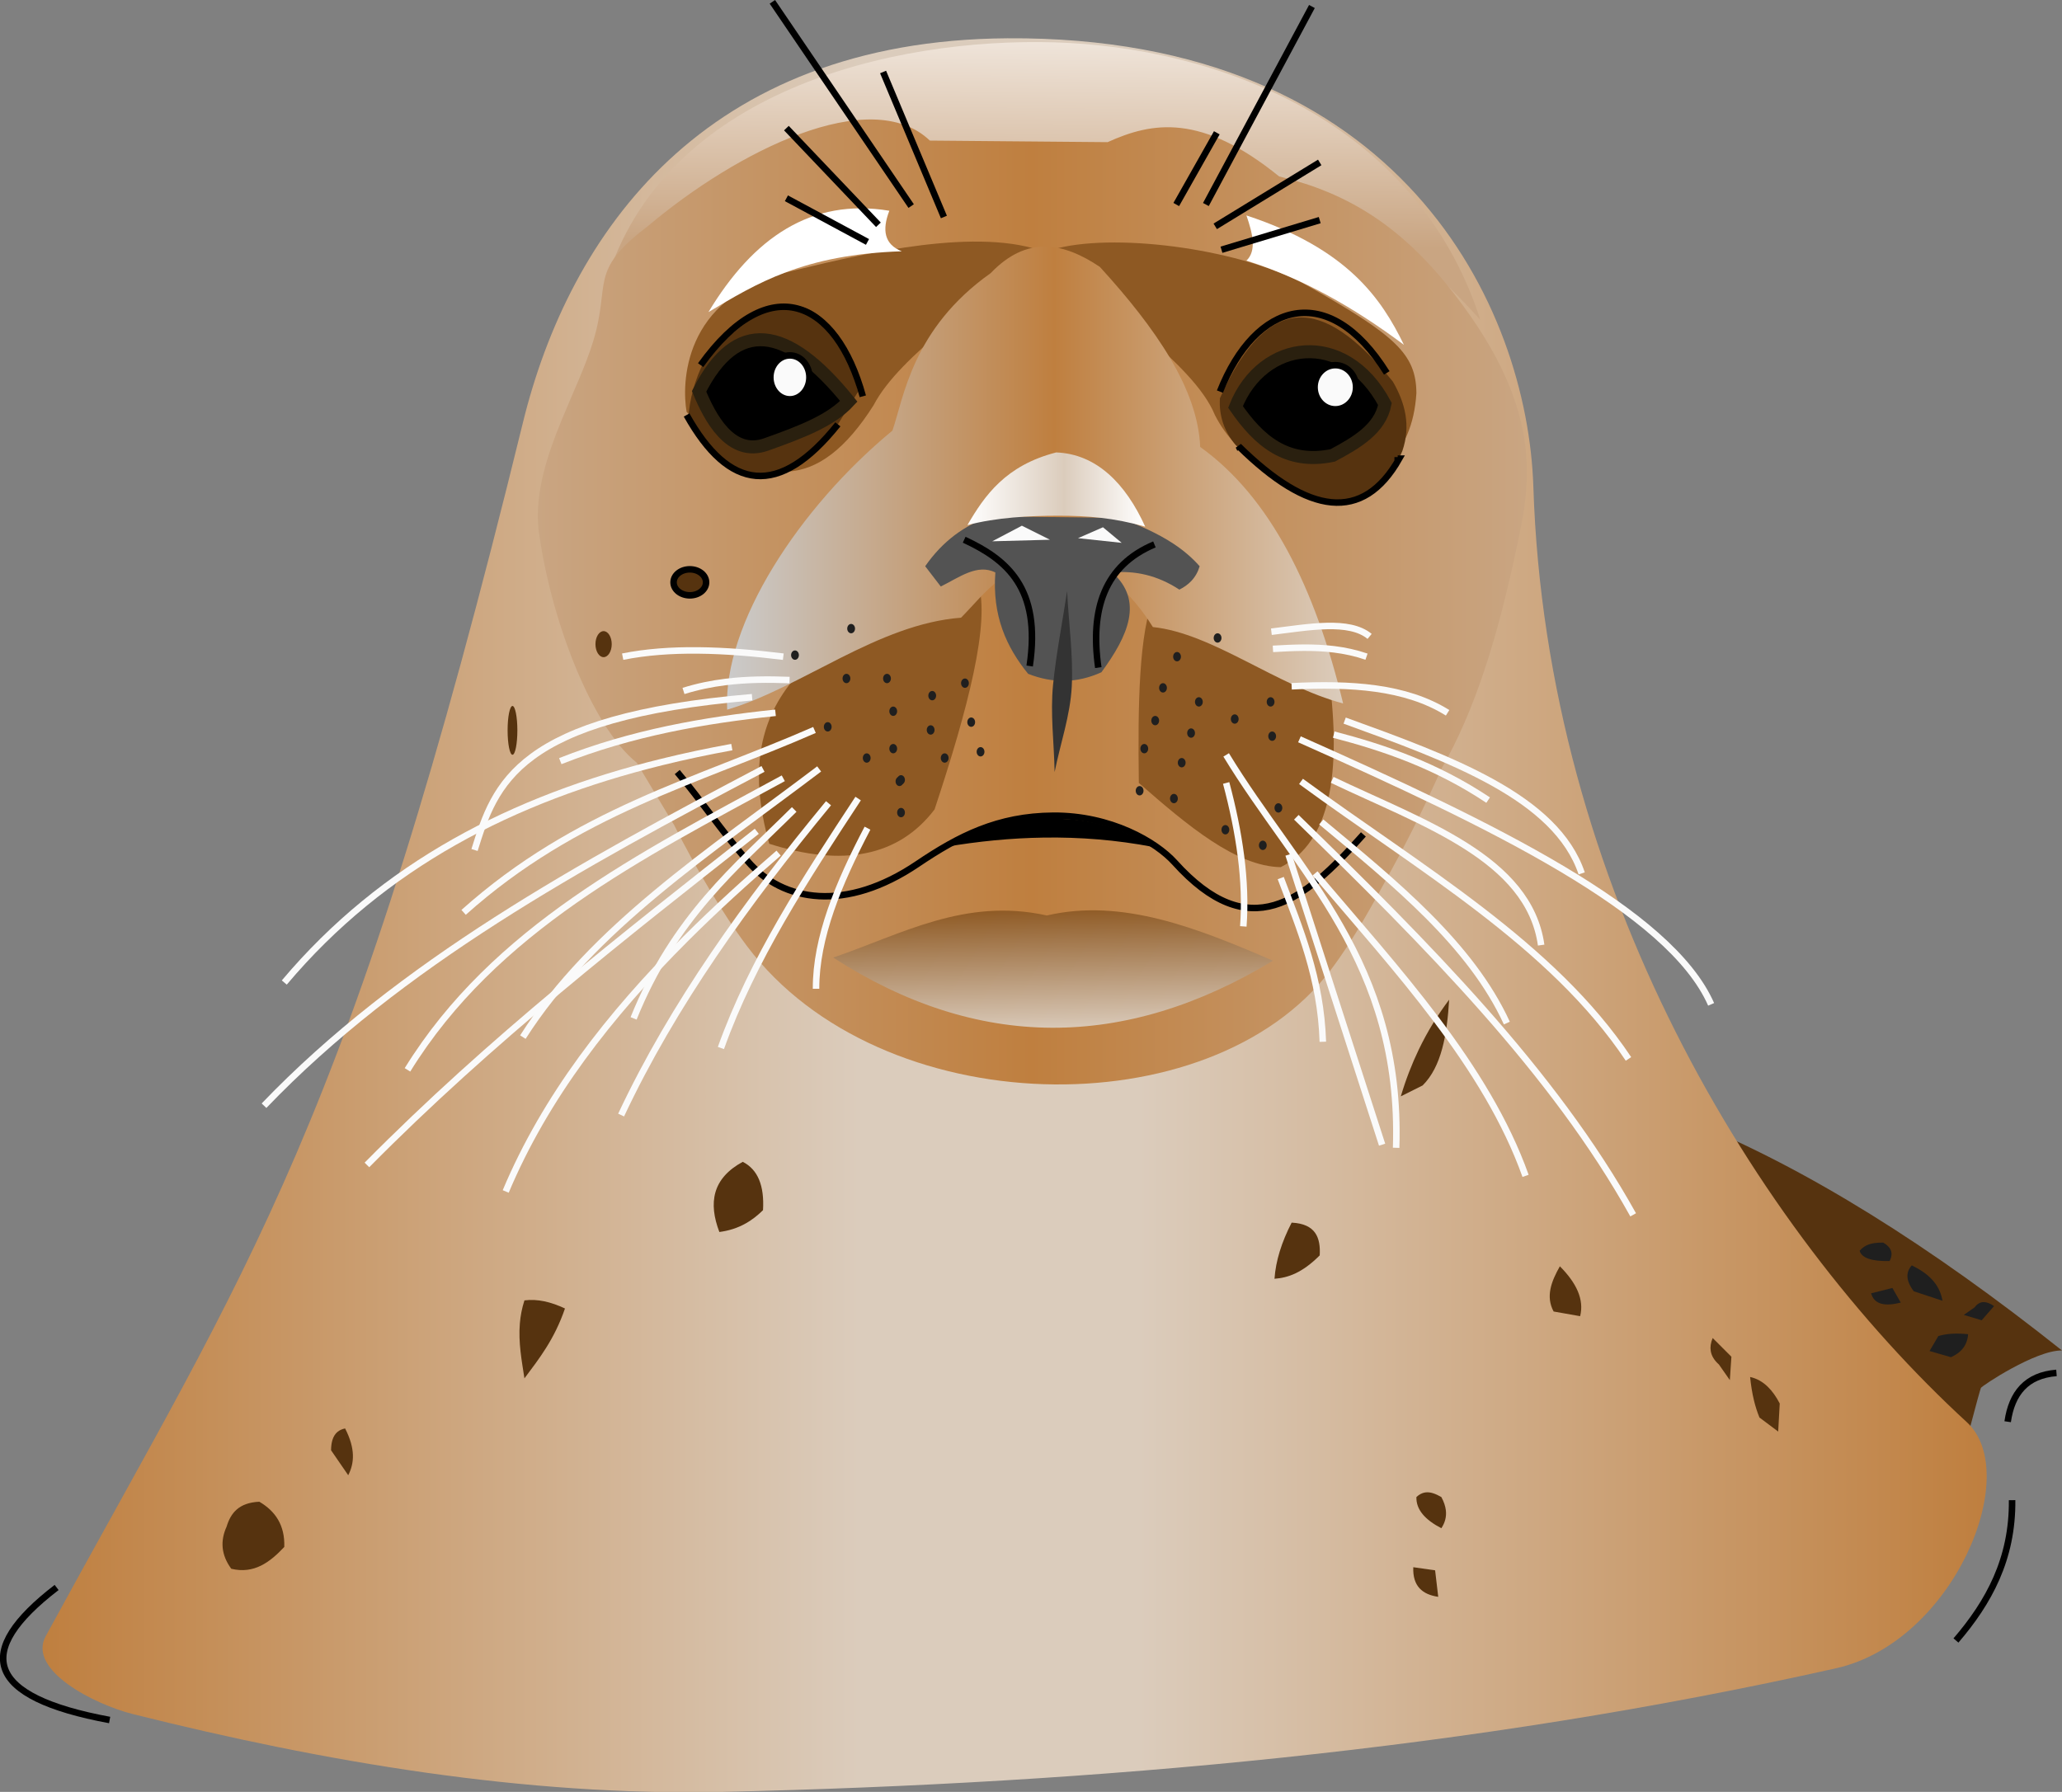 <?xml version="1.0" encoding="UTF-8" standalone="no"?>
<!-- Created with Serif DrawPlus 11, 0, 3, 23 (Feb 25, 14:12:55) (http://www.serif.com) -->
<svg version="1.1" xmlns="http://www.w3.org/2000/svg" xmlns:xlink="http://www.w3.org/1999/xlink" width="422.463" height="367.179">
	<rect width="100%" height="100%" fill="#808080" stroke="none"/>
	<defs>
		<linearGradient id="grad_dp_001" gradientUnits="userSpaceOnUse" x1="193.384" y1="213.985" x2="590.901" y2="213.985">
			<stop offset="0" stop-color="#bf7f3f"/>
			<stop offset="0.421" stop-color="#dbccbc"/>
			<stop offset="0.565" stop-color="#dbccbc"/>
			<stop offset="1" stop-color="#bf7f3f"/>
		</linearGradient>
		<linearGradient id="grad_dp_002" gradientUnits="userSpaceOnUse" x1="399.728" y1="18.193" x2="399.104" y2="77.193">
			<stop offset="0" stop-color="white"/>
			<stop offset="1" stop-color="#c9a582"/>
		</linearGradient>
		<linearGradient id="grad_dp_003" gradientUnits="userSpaceOnUse" x1="294.989" y1="150.124" x2="497.084" y2="150.124">
			<stop offset="0" stop-color="#c9a582"/>
			<stop offset="0.5" stop-color="#bf7f3f"/>
			<stop offset="1" stop-color="#c9a582"/>
		</linearGradient>
		<linearGradient id="grad_dp_004" gradientUnits="userSpaceOnUse" x1="333.648" y1="124.98" x2="459.596" y2="124.98">
			<stop offset="0" stop-color="#cbcbcb"/>
			<stop offset="0.532" stop-color="#bf7f3f"/>
			<stop offset="1" stop-color="#dbccbc"/>
		</linearGradient>
		<linearGradient id="grad_dp_005" gradientUnits="userSpaceOnUse" x1="382.877" y1="127.473" x2="419.227" y2="127.473">
			<stop offset="0" stop-color="white"/>
			<stop offset="0.545" stop-color="#dbccbc"/>
			<stop offset="1" stop-color="white"/>
		</linearGradient>
		<linearGradient id="grad_dp_006" gradientUnits="userSpaceOnUse" x1="397.873" y1="238.737" x2="397.291" y2="213.237">
			<stop offset="0" stop-color="#dbccbc"/>
			<stop offset="1" stop-color="#8e5923"/>
		</linearGradient>
	</defs>
	<g id="dp_group001" transform="matrix(1,0,0,1,-184.669,-27.191)">
		<path id="dp_path002" fill="#56330f" fill-rule="evenodd" d="M 585.725,330.123 C 586.553,326.015 590.297,312.02 590.517,311.592 S 601.744,303.827 607.131,303.924 C 580.119,282.441 554.695,266.512 531.092,256.959 Z "/>
		<path id="dp_path003" fill="url(#grad_dp_001)" fill-rule="evenodd" d="M 194.031,362.469 C 236.149,285.193 256.227,259.063 291.795,113.827 C 301.293,75.043 328.848,35.451 391.052,35.037 C 471.799,34.501 497.643,90.189 498.824,126.927 C 501.464,209.023 544.272,278.751 587.641,318.62 C 599.173,329.221 584.849,363.651 560.867,369.036 C 486.263,385.788 409.199,392.632 332.884,394.368 C 292.203,395.293 250.92,388.207 211.856,378.419 C 204.123,376.481 190.216,369.469 194.031,362.469 Z "/>
		<path id="dp_path004" fill="url(#grad_dp_002)" fill-rule="evenodd" d="M 308.728,85.393 C 336.648,59.504 367.399,56.088 400,61.185 C 416.807,59.013 431.959,56.251 447.196,62.587 C 461.513,68.54 475.116,78.459 487.961,92.741 C 474.751,51.651 433.699,36.852 400.74,35.872 S 320.456,45.671 308.728,85.393 Z "/>
		<path id="dp_path005" fill="url(#grad_dp_003)" fill-rule="evenodd" d="M 322.785,196.257 C 325.105,200.864 327.521,205.277 330.045,209.473 C 332.523,213.591 335.056,217.535 337.801,221.176 C 365.056,257.316 432.539,258.592 457.291,225.969 C 462.125,219.597 465.981,212.361 469.977,205.037 C 473.507,198.569 476.844,191.82 479.973,184.755 C 486.928,172.705 491.447,157.615 494.989,141.304 C 497.993,127.471 501.953,112.359 482.529,87.311 C 471.897,73.6 460.873,66.724 446.747,63.349 C 430.787,50.393 420.723,52.176 411.603,56.32 L 375.181,56.001 C 363.06,44.42 335.739,58.052 317.353,73.573 C 305.103,82.863 309.877,85.119 306.172,97.215 C 304.645,102.199 302.032,107.656 299.703,113.347 C 296.759,120.539 294.265,128.103 294.989,135.553 C 297.385,154.032 305.905,176.079 315.117,183.477 Z "/>
		<g id="dp_group006">
			<path id="dp_path007" fill="#8e5923" fill-rule="evenodd" d="M 385.085,146.735 C 387.584,154.707 383.021,172.3 376.14,193.061 C 368.744,202.755 357.34,204.881 342.275,200.089 C 335.985,177.693 341.924,158.041 385.085,146.735 Z "/>
			<path id="dp_path008" fill="#8e5923" fill-rule="evenodd" d="M 421.188,149.291 C 417.987,156.727 417.776,171.64 417.993,187.629 C 427.983,196.373 437.935,204.731 447.067,204.883 C 457.312,199.757 459.508,185.512 456.971,165.904 C 450.499,155.751 438.735,150.075 421.188,149.291 Z "/>
		</g>
		<path id="dp_path009" fill="#8e5923" fill-rule="evenodd" d="M 396.268,78.045 C 386.411,89.288 369.187,99.597 363.633,110.255 C 352.48,127.841 340.312,128.392 325.341,111.592 C 324.36,106.043 324.377,88.147 346.141,82.908 C 357.8,80.101 381.599,73.988 396.268,78.045 Z "/>
		<path id="dp_path010" fill="#8e5923" fill-rule="evenodd" d="M 401.38,78.045 C 409.776,89.883 429.092,101.245 433.575,112.229 C 442.796,130.48 473.257,133.812 474.861,107.757 C 474.803,99.725 470.577,95.941 452.497,85.713 C 439.621,78.429 414.304,74.868 401.38,78.045 Z "/>
		<path id="dp_path011" fill="url(#grad_dp_004)" fill-rule="evenodd" d="M 387.641,83.157 C 371.561,94.548 369.839,108.693 367.513,115.425 C 348.481,131.124 332.785,155.075 333.648,172.613 C 348.889,168.111 364.497,155.06 381.571,153.764 C 386.5,148.795 390.985,141.852 401.699,141.943 C 410.164,142.015 416.868,149.247 420.868,155.681 C 433.12,156.96 446.277,167.749 459.847,171.336 C 454.065,147.445 444.861,129.032 430.561,118.773 C 430.084,106.965 421.564,94.54 410.005,81.879 C 402.551,76.875 395.096,75.376 387.641,83.157 Z "/>
		<path id="dp_path012" fill="#535353" fill-rule="evenodd" d="M 374.223,143.221 C 377.813,138.047 382.348,134.765 387.641,132.997 L 414.159,133.317 C 417.989,134.812 421.755,136.405 425.105,138.621 C 427.052,139.909 428.856,141.409 430.453,143.221 C 430.123,144.353 429.568,145.372 428.735,146.252 C 428.096,146.925 427.292,147.516 426.3,148.013 C 421.72,145.017 417.141,144.088 412.561,144.499 C 419.009,150.288 415.827,157.452 410.325,164.947 C 405.32,167.225 400.315,167.245 395.309,165.265 C 390.872,159.809 387.925,153.361 388.6,144.499 C 384.872,142.629 381.145,145.547 377.417,147.375 Z "/>
		<g id="dp_group013">
			<path id="dp_path014" fill="#56330f" fill-rule="evenodd" d="M 328.856,101.368 C 345.259,83.111 355.159,87.36 360.485,107.439 L 356.332,114.148 C 344.26,129.08 334.325,126.376 325.66,113.189 C 325.792,111.087 326.137,108.983 326.728,106.88 C 327.244,105.043 327.947,103.205 328.856,101.368 Z "/>
			<path id="dp_path015" fill="#56330f" fill-rule="evenodd" d="M 434.607,108.796 C 445.42,84.605 457.515,89.996 470.047,105.396 C 472.564,109.777 473.76,114.411 471.979,119.615 C 465.588,134.877 453.669,132.789 437.828,118.377 C 436.639,116.967 435.769,115.452 435.231,113.832 C 434.707,112.255 434.496,110.577 434.607,108.796 Z "/>
		</g>
		<path id="dp_path016" fill="black" fill-rule="evenodd" stroke="#2a200f" stroke-width="2.667" d="M 327.897,107.385 C 335.512,92.324 345.84,93.644 358.568,109.425 C 355.023,113.267 349.259,115.569 341.635,118.269 C 334.255,120.884 330.051,112.564 327.897,107.385 Z "/>
		<path id="dp_path017" fill="black" fill-rule="evenodd" stroke="#2a200f" stroke-width="2.667" d="M 437.801,110.576 C 443.292,96.732 460.149,94.511 468.413,109.975 C 467.436,115.059 462.683,117.849 457.713,120.508 C 448.224,122.492 442.527,117.435 437.801,110.576 Z "/>
		<path id="dp_path018" fill="none" fill-rule="evenodd" stroke="black" stroke-width="1.333" d="M 328.216,102.007 C 342.285,82.379 356.003,88.612 361.444,108.396"/>
		<path id="dp_path019" fill="none" fill-rule="evenodd" stroke="black" stroke-width="1.333" d="M 323.424,185.393 C 328.536,191.464 332.039,196.864 337.801,203.604 C 345.108,212.149 358.072,214.076 372.625,204.243 C 381.156,198.479 389.112,194.425 400.421,194.339 C 412.207,194.248 421.517,199.689 425.341,203.924 C 440.669,220.897 451.613,212.135 464,198.173"/>
		<path id="dp_path020" fill="none" fill-rule="evenodd" stroke="black" stroke-width="1.333" d="M 382.211,137.789 C 390.928,141.847 398.023,147.648 395.629,163.668"/>
		<path id="dp_path021" fill="none" fill-rule="evenodd" stroke="black" stroke-width="1.333" d="M 421.188,138.748 C 410.952,143.047 407.993,152.023 409.687,163.988"/>
		<path id="dp_path022" fill="#333333" fill-rule="evenodd" d="M 403.296,148.332 C 402.337,154.721 401.06,161.112 400.421,167.501 C 399.828,173.436 400.633,179.429 400.74,185.393 C 401.912,179.536 403.957,173.788 404.255,167.821 C 404.572,161.444 403.616,154.828 403.296,148.332 Z "/>
		<path id="dp_path023" fill="url(#grad_dp_005)" fill-rule="evenodd" d="M 382.877,134.789 C 386.399,128.723 390.719,122.555 401.061,119.899 C 409.319,120.209 415.3,126.279 419.299,135.108 C 412.815,133.289 407.596,132.865 401.408,132.872 C 395.647,132.879 388.916,133.196 382.877,134.789 Z "/>
		<path id="dp_path024" fill="#fafafa" fill-rule="evenodd" d="M 394.031,134.915 L 387.961,138.109 L 399.783,137.789 Z "/>
		<path id="dp_path025" fill="#fafafa" fill-rule="evenodd" d="M 405.533,137.469 L 414.479,138.428 L 410.645,135.233 Z "/>
		<g id="dp_group026">
			<path id="dp_path027" fill="#56330f" fill-rule="evenodd" d="M 336.843,265.265 C 339.959,266.836 341.289,270.192 340.996,275.169 C 339.857,276.296 338.719,277.157 337.581,277.813 C 335.739,278.876 333.893,279.399 332.051,279.643 C 329.785,273.692 330.588,268.66 336.843,265.265 Z "/>
			<path id="dp_path028" fill="#56330f" fill-rule="evenodd" d="M 292.115,293.657 C 293.459,293.484 294.803,293.564 296.148,293.84 C 297.572,294.132 298.996,294.648 300.421,295.317 C 298.251,301.641 295.156,305.569 292.115,309.635 C 291.553,305.943 290.852,302.281 291.175,298.397 C 291.303,296.857 291.592,295.283 292.115,293.657 Z "/>
			<path id="dp_path029" fill="#56330f" fill-rule="evenodd" d="M 252.497,324.371 C 252.503,323.54 252.599,322.847 252.775,322.271 C 253.212,320.839 254.145,320.145 255.373,319.899 C 257.519,324.059 257.277,327.027 256.012,329.483 Z "/>
			<path id="dp_path030" fill="#56330f" fill-rule="evenodd" d="M 237.801,334.915 C 233.555,335.109 231.929,337.272 231.092,340.027 C 229.791,342.901 229.943,345.777 232.051,348.652 C 236.715,349.772 239.956,347.333 242.913,344.18 C 243.059,339.705 241.065,336.832 237.801,334.915 Z "/>
			<path id="dp_path031" fill="#56330f" fill-rule="evenodd" d="M 449.303,277.725 C 454.209,277.969 455.263,280.781 455.053,284.435 C 451.463,288.041 448.525,289.031 445.788,289.227 C 445.919,287.363 446.285,285.497 446.856,283.633 C 447.459,281.664 448.288,279.695 449.303,277.725 Z "/>
			<path id="dp_path032" fill="#56330f" fill-rule="evenodd" d="M 481.572,232.039 C 481.135,239.268 479.992,245.792 476.14,249.611 L 471.667,251.847 C 472.696,248.392 473.924,245.236 475.317,242.328 C 477.145,238.512 479.256,235.121 481.572,232.039 Z "/>
			<path id="dp_path033" fill="#56330f" fill-rule="evenodd" d="M 504.255,286.671 C 507.652,290.079 509.269,293.487 508.408,296.895 L 502.977,295.936 C 501.304,292.848 502.509,289.759 504.255,286.671 Z "/>
			<path id="dp_path034" fill="#56330f" fill-rule="evenodd" d="M 474.863,333.956 C 475.449,333.404 476.035,333.117 476.621,333.02 C 477.739,332.835 478.856,333.324 479.973,333.956 C 480.496,334.921 480.789,335.811 480.892,336.636 C 481.065,338.033 480.696,339.248 479.973,340.345 C 476.648,338.621 474.779,336.533 474.863,333.956 Z "/>
			<path id="dp_path035" fill="#56330f" fill-rule="evenodd" d="M 474.223,348.333 L 478.696,348.972 L 479.335,354.403 C 476.085,353.927 474.065,352.219 474.223,348.333 Z "/>
			<path id="dp_path036" fill="#56330f" fill-rule="evenodd" d="M 535.565,301.368 C 535.151,302.353 535.036,303.24 535.169,304.043 C 535.343,305.089 535.939,305.995 536.843,306.799 L 539.08,309.995 L 539.399,305.201 Z "/>
			<path id="dp_path037" fill="#56330f" fill-rule="evenodd" d="M 543.233,309.355 C 543.4,310.991 543.643,312.627 544.047,314.263 C 544.327,315.396 544.685,316.528 545.149,317.661 L 548.984,320.537 L 549.303,314.787 C 548.591,313.411 547.793,312.287 546.912,311.416 C 545.819,310.335 544.591,309.647 543.233,309.355 Z "/>
		</g>
		<g id="dp_group038">
			<path id="dp_path039" fill="none" fill-rule="evenodd" stroke="#fafafa" stroke-width="1.333" d="M 362.401,196.895 C 356.461,208.211 351.828,219.341 351.859,229.803"/>
			<path id="dp_path040" fill="none" fill-rule="evenodd" stroke="#fafafa" stroke-width="1.333" d="M 360.485,190.824 C 349.664,207.285 338.879,223.759 332.369,241.943"/>
			<path id="dp_path041" fill="none" fill-rule="evenodd" stroke="#fafafa" stroke-width="1.333" d="M 354.415,191.783 C 337.735,212.007 322.633,232.904 311.923,255.681"/>
			<path id="dp_path042" fill="none" fill-rule="evenodd" stroke="#fafafa" stroke-width="1.333" d="M 288.28,271.336 C 296.367,252.072 309.504,235.165 325.233,219.469 C 331.221,213.493 337.587,207.695 344.191,202.007"/>
			<path id="dp_path043" fill="none" fill-rule="evenodd" stroke="#fafafa" stroke-width="1.333" d="M 259.845,265.904 C 285.291,240.164 312.541,218.94 339.719,197.533"/>
			<path id="dp_path044" fill="none" fill-rule="evenodd" stroke="#fafafa" stroke-width="1.333" d="M 347.385,193.061 C 335.449,204.915 322.852,215.109 314.479,235.872"/>
			<path id="dp_path045" fill="none" fill-rule="evenodd" stroke="#fafafa" stroke-width="1.333" d="M 352.497,184.755 C 330.172,201.677 306.008,217.373 291.795,239.707"/>
			<path id="dp_path046" fill="none" fill-rule="evenodd" stroke="#fafafa" stroke-width="1.333" d="M 268.152,246.416 C 286.024,217.511 315.969,202.531 345.149,186.671"/>
			<path id="dp_path047" fill="none" fill-rule="evenodd" stroke="#fafafa" stroke-width="1.333" d="M 340.996,184.755 C 303.611,204.452 266.696,224.62 238.76,253.764"/>
			<path id="dp_path048" fill="none" fill-rule="evenodd" stroke="#fafafa" stroke-width="1.333" d="M 279.655,214.147 C 302.791,193.453 327.389,187.355 351.539,176.767"/>
			<path id="dp_path049" fill="none" fill-rule="evenodd" stroke="#fafafa" stroke-width="1.333" d="M 242.913,228.524 C 263.231,204.395 289.889,190.835 320.193,183.352 C 324.913,182.187 329.721,181.168 334.607,180.281"/>
			<path id="dp_path050" fill="none" fill-rule="evenodd" stroke="#fafafa" stroke-width="1.333" d="M 281.891,201.368 C 286.131,187.756 290.541,174.183 338.76,170.057"/>
			<path id="dp_path051" fill="none" fill-rule="evenodd" stroke="#fafafa" stroke-width="1.333" d="M 299.463,183.157 C 314.159,177.351 328.856,174.796 343.552,173.253"/>
			<path id="dp_path052" fill="none" fill-rule="evenodd" stroke="#fafafa" stroke-width="1.333" d="M 312.243,161.751 C 321.775,159.832 333.064,160.263 345.149,161.751"/>
			<path id="dp_path053" fill="none" fill-rule="evenodd" stroke="#fafafa" stroke-width="1.333" d="M 324.703,168.78 C 327.58,167.875 330.459,167.291 333.337,166.935 C 337.7,166.395 342.064,166.373 346.428,166.544"/>
		</g>
		<g id="dp_group054">
			<path id="dp_path055" fill="none" fill-rule="evenodd" stroke="#fafafa" stroke-width="1.333" d="M 445.149,156.639 C 452.868,155.696 461.081,154.135 465.277,157.597"/>
			<path id="dp_path056" fill="none" fill-rule="evenodd" stroke="#fafafa" stroke-width="1.333" d="M 445.469,160.153 C 449.645,159.909 453.821,159.727 457.997,160.244 C 460.211,160.519 462.425,160.988 464.639,161.751"/>
			<path id="dp_path057" fill="none" fill-rule="evenodd" stroke="#fafafa" stroke-width="1.333" d="M 449.303,167.821 C 461.325,167.231 472.645,167.869 481.252,173.253"/>
			<path id="dp_path058" fill="none" fill-rule="evenodd" stroke="#fafafa" stroke-width="1.333" d="M 460.165,174.851 C 481.811,182.703 503.476,190.545 508.728,206.16"/>
			<path id="dp_path059" fill="none" fill-rule="evenodd" stroke="#fafafa" stroke-width="1.333" d="M 457.929,177.725 C 468.472,180.48 479.016,184.124 489.559,191.144"/>
			<path id="dp_path060" fill="none" fill-rule="evenodd" stroke="#fafafa" stroke-width="1.333" d="M 450.9,178.684 C 490.188,196.168 526.805,213.801 535.245,232.997"/>
			<path id="dp_path061" fill="none" fill-rule="evenodd" stroke="#fafafa" stroke-width="1.333" d="M 500.421,220.856 C 497.903,203.041 476.201,195.879 457.609,186.991"/>
			<path id="dp_path062" fill="none" fill-rule="evenodd" stroke="#fafafa" stroke-width="1.333" d="M 518.312,244.179 C 502.683,220.736 475.427,205.039 451.22,187.311"/>
			<path id="dp_path063" fill="none" fill-rule="evenodd" stroke="#fafafa" stroke-width="1.333" d="M 493.392,236.831 C 486,220.744 470.556,208.239 455.373,195.617"/>
			<path id="dp_path064" fill="none" fill-rule="evenodd" stroke="#fafafa" stroke-width="1.333" d="M 519.271,276.128 C 502.941,246.748 476.892,220.605 450.261,194.659"/>
			<path id="dp_path065" fill="none" fill-rule="evenodd" stroke="#fafafa" stroke-width="1.333" d="M 497.227,268.141 C 489.171,245.584 470.979,226.068 454.095,206.16"/>
			<path id="dp_path066" fill="none" fill-rule="evenodd" stroke="#fafafa" stroke-width="1.333" d="M 467.833,261.751 L 448.664,202.327"/>
			<path id="dp_path067" fill="none" fill-rule="evenodd" stroke="#fafafa" stroke-width="1.333" d="M 455.693,240.665 C 455.28,227.636 450.985,217.52 447.067,207.119"/>
			<path id="dp_path068" fill="none" fill-rule="evenodd" stroke="#fafafa" stroke-width="1.333" d="M 439.399,217.023 C 440.091,207.692 438.597,197.813 435.884,187.629"/>
			<path id="dp_path069" fill="none" fill-rule="evenodd" stroke="#fafafa" stroke-width="1.333" d="M 435.884,181.879 C 450.556,206.035 471.937,224.325 470.709,262.391"/>
		</g>
		<path id="dp_path070" fill="url(#grad_dp_006)" fill-rule="evenodd" d="M 355.373,223.412 C 369.336,218.656 382.353,211.061 399.143,214.787 C 414.585,211.187 430.027,217.388 445.469,224.052 C 415.024,242.469 384.968,242.485 355.373,223.412 Z "/>
		<path id="dp_path071" fill="white" fill-rule="evenodd" d="M 369.431,78.684 C 349.235,79.341 339.635,85.297 329.815,91.144 C 339.001,75.909 350.872,67.72 366.875,70.377 C 365.351,74.333 365.843,77.281 369.431,78.684 Z "/>
		<path id="dp_path072" fill="white" fill-rule="evenodd" d="M 440.037,80.601 C 451.36,84.163 461.837,90.029 472.307,97.853 C 467.708,88.433 460.859,78.193 440.037,71.336 C 441.333,75.072 442.159,78.573 440.037,80.601 Z "/>
		<path id="dp_path073" fill="none" fill-rule="evenodd" stroke="black" stroke-width="1.333" d="M 325.341,112.231 C 334.015,127.772 344.248,129.279 356.332,114.147"/>
		<path id="dp_path074" fill="none" fill-rule="evenodd" stroke="black" stroke-width="1.333" d="M 438.76,119.26 L 438.44,118.62 C 452.719,132.708 463.885,134.349 471.348,121.176 L 471.028,121.176 L 471.028,120.857"/>
		<path id="dp_path075" fill="#1f1f1f" fill-rule="evenodd" d="M 382.371,166.224 C 382.812,166.224 383.169,166.653 383.169,167.183 C 383.169,167.712 382.812,168.141 382.371,168.141 C 381.929,168.141 381.572,167.712 381.572,167.183 C 381.572,166.653 381.929,166.224 382.371,166.224 Z "/>
		<path id="dp_path076" fill="#1f1f1f" fill-rule="evenodd" d="M 383.649,174.212 C 384.091,174.212 384.448,174.641 384.448,175.171 C 384.448,175.7 384.091,176.129 383.649,176.129 C 383.208,176.129 382.851,175.7 382.851,175.171 C 382.851,174.641 383.208,174.212 383.649,174.212 Z "/>
		<path id="dp_path077" fill="#1f1f1f" fill-rule="evenodd" d="M 375.661,168.78 C 376.103,168.78 376.46,169.209 376.46,169.739 C 376.46,170.268 376.103,170.697 375.661,170.697 C 375.22,170.697 374.863,170.268 374.863,169.739 C 374.863,169.209 375.22,168.78 375.661,168.78 Z "/>
		<path id="dp_path078" fill="#1f1f1f" fill-rule="evenodd" d="M 375.341,175.809 C 375.783,175.809 376.14,176.239 376.14,176.768 C 376.14,177.297 375.783,177.727 375.341,177.727 C 374.9,177.727 374.543,177.297 374.543,176.768 C 374.543,176.239 374.9,175.809 375.341,175.809 Z "/>
		<path id="dp_path079" fill="#1f1f1f" fill-rule="evenodd" d="M 366.396,165.267 C 366.837,165.267 367.195,165.696 367.195,166.225 C 367.195,166.755 366.837,167.184 366.396,167.184 C 365.955,167.184 365.597,166.755 365.597,166.225 C 365.597,165.696 365.955,165.267 366.396,165.267 Z "/>
		<path id="dp_path080" fill="#1f1f1f" fill-rule="evenodd" d="M 358.089,165.265 C 358.531,165.265 358.888,165.695 358.888,166.224 C 358.888,166.753 358.531,167.183 358.089,167.183 C 357.648,167.183 357.291,166.753 357.291,166.224 C 357.291,165.695 357.648,165.265 358.089,165.265 Z "/>
		<path id="dp_path081" fill="#1f1f1f" fill-rule="evenodd" d="M 385.565,180.281 C 386.007,180.281 386.364,180.711 386.364,181.24 C 386.364,181.769 386.007,182.199 385.565,182.199 C 385.124,182.199 384.767,181.769 384.767,181.24 C 384.767,180.711 385.124,180.281 385.565,180.281 Z "/>
		<path id="dp_path082" fill="#1f1f1f" fill-rule="evenodd" d="M 378.217,181.559 C 378.659,181.559 379.016,181.988 379.016,182.517 C 379.016,183.047 378.659,183.476 378.217,183.476 C 377.776,183.476 377.419,183.047 377.419,182.517 C 377.419,181.988 377.776,181.559 378.217,181.559 Z "/>
		<path id="dp_path083" fill="#1f1f1f" fill-rule="evenodd" d="M 369.272,186.033 C 369.713,186.033 370.071,186.463 370.071,186.992 C 370.071,187.521 369.713,187.951 369.272,187.951 C 368.831,187.951 368.473,187.521 368.473,186.992 C 368.473,186.463 368.831,186.033 369.272,186.033 Z "/>
		<path id="dp_path084" fill="#1f1f1f" fill-rule="evenodd" d="M 347.547,160.473 C 347.988,160.473 348.345,160.903 348.345,161.432 C 348.345,161.961 347.988,162.391 347.547,162.391 C 347.105,162.391 346.748,161.961 346.748,161.432 C 346.748,160.903 347.105,160.473 347.547,160.473 Z "/>
		<path id="dp_path085" fill="#1f1f1f" fill-rule="evenodd" d="M 359.048,155.043 C 359.489,155.043 359.847,155.472 359.847,156.001 C 359.847,156.531 359.489,156.96 359.048,156.96 C 358.607,156.96 358.249,156.531 358.249,156.001 C 358.249,155.472 358.607,155.043 359.048,155.043 Z "/>
		<path id="dp_path086" fill="#1f1f1f" fill-rule="evenodd" d="M 368.952,186.351 C 369.393,186.351 369.751,186.78 369.751,187.309 C 369.751,187.839 369.393,188.268 368.952,188.268 C 368.511,188.268 368.153,187.839 368.153,187.309 C 368.153,186.78 368.511,186.351 368.952,186.351 Z "/>
		<path id="dp_path087" fill="#1f1f1f" fill-rule="evenodd" d="M 369.271,192.741 C 369.712,192.741 370.069,193.171 370.069,193.7 C 370.069,194.229 369.712,194.659 369.271,194.659 C 368.829,194.659 368.472,194.229 368.472,193.7 C 368.472,193.171 368.829,192.741 369.271,192.741 Z "/>
		<path id="dp_path088" fill="#1f1f1f" fill-rule="evenodd" d="M 354.255,175.169 C 354.696,175.169 355.053,175.599 355.053,176.128 C 355.053,176.657 354.696,177.087 354.255,177.087 C 353.813,177.087 353.456,176.657 353.456,176.128 C 353.456,175.599 353.813,175.169 354.255,175.169 Z "/>
		<path id="dp_path089" fill="#1f1f1f" fill-rule="evenodd" d="M 418.153,188.268 C 418.595,188.268 418.952,188.697 418.952,189.227 C 418.952,189.756 418.595,190.185 418.153,190.185 C 417.712,190.185 417.355,189.756 417.355,189.227 C 417.355,188.697 417.712,188.268 418.153,188.268 Z "/>
		<path id="dp_path090" fill="#1f1f1f" fill-rule="evenodd" d="M 419.112,179.641 C 419.553,179.641 419.911,180.071 419.911,180.6 C 419.911,181.129 419.553,181.559 419.112,181.559 C 418.671,181.559 418.313,181.129 418.313,180.6 C 418.313,180.071 418.671,179.641 419.112,179.641 Z "/>
		<path id="dp_path091" fill="#1f1f1f" fill-rule="evenodd" d="M 421.348,173.892 C 421.789,173.892 422.147,174.321 422.147,174.851 C 422.147,175.38 421.789,175.809 421.348,175.809 C 420.907,175.809 420.549,175.38 420.549,174.851 C 420.549,174.321 420.907,173.892 421.348,173.892 Z "/>
		<path id="dp_path092" fill="#1f1f1f" fill-rule="evenodd" d="M 422.945,167.183 C 423.387,167.183 423.744,167.612 423.744,168.141 C 423.744,168.671 423.387,169.1 422.945,169.1 C 422.504,169.1 422.147,168.671 422.147,168.141 C 422.147,167.612 422.504,167.183 422.945,167.183 Z "/>
		<path id="dp_path093" fill="#1f1f1f" fill-rule="evenodd" d="M 425.821,160.793 C 426.263,160.793 426.62,161.223 426.62,161.752 C 426.62,162.281 426.263,162.711 425.821,162.711 C 425.38,162.711 425.023,162.281 425.023,161.752 C 425.023,161.223 425.38,160.793 425.821,160.793 Z "/>
		<path id="dp_path094" fill="#1f1f1f" fill-rule="evenodd" d="M 434.128,156.959 C 434.569,156.959 434.927,157.388 434.927,157.917 C 434.927,158.447 434.569,158.876 434.128,158.876 C 433.687,158.876 433.329,158.447 433.329,157.917 C 433.329,157.388 433.687,156.959 434.128,156.959 Z "/>
		<path id="dp_path095" fill="#1f1f1f" fill-rule="evenodd" d="M 430.293,170.057 C 430.735,170.057 431.092,170.487 431.092,171.016 C 431.092,171.545 430.735,171.975 430.293,171.975 C 429.852,171.975 429.495,171.545 429.495,171.016 C 429.495,170.487 429.852,170.057 430.293,170.057 Z "/>
		<path id="dp_path096" fill="#1f1f1f" fill-rule="evenodd" d="M 428.697,176.447 C 429.139,176.447 429.496,176.876 429.496,177.405 C 429.496,177.935 429.139,178.364 428.697,178.364 C 428.256,178.364 427.899,177.935 427.899,177.405 C 427.899,176.876 428.256,176.447 428.697,176.447 Z "/>
		<path id="dp_path097" fill="#1f1f1f" fill-rule="evenodd" d="M 426.779,182.519 C 427.22,182.519 427.577,182.948 427.577,183.477 C 427.577,184.007 427.22,184.436 426.779,184.436 C 426.337,184.436 425.98,184.007 425.98,183.477 C 425.98,182.948 426.337,182.519 426.779,182.519 Z "/>
		<path id="dp_path098" fill="#1f1f1f" fill-rule="evenodd" d="M 425.183,189.865 C 425.624,189.865 425.981,190.295 425.981,190.824 C 425.981,191.353 425.624,191.783 425.183,191.783 C 424.741,191.783 424.384,191.353 424.384,190.824 C 424.384,190.295 424.741,189.865 425.183,189.865 Z "/>
		<path id="dp_path099" fill="#1f1f1f" fill-rule="evenodd" d="M 435.725,196.256 C 436.167,196.256 436.524,196.685 436.524,197.215 C 436.524,197.744 436.167,198.173 435.725,198.173 C 435.284,198.173 434.927,197.744 434.927,197.215 C 434.927,196.685 435.284,196.256 435.725,196.256 Z "/>
		<path id="dp_path100" fill="#1f1f1f" fill-rule="evenodd" d="M 443.393,199.451 C 443.835,199.451 444.192,199.88 444.192,200.409 C 444.192,200.939 443.835,201.368 443.393,201.368 C 442.952,201.368 442.595,200.939 442.595,200.409 C 442.595,199.88 442.952,199.451 443.393,199.451 Z "/>
		<path id="dp_path101" fill="#1f1f1f" fill-rule="evenodd" d="M 437.641,173.572 C 438.083,173.572 438.44,174.001 438.44,174.531 C 438.44,175.06 438.083,175.489 437.641,175.489 C 437.2,175.489 436.843,175.06 436.843,174.531 C 436.843,174.001 437.2,173.572 437.641,173.572 Z "/>
		<path id="dp_path102" fill="#1f1f1f" fill-rule="evenodd" d="M 444.991,170.059 C 445.432,170.059 445.789,170.488 445.789,171.017 C 445.789,171.547 445.432,171.976 444.991,171.976 C 444.549,171.976 444.192,171.547 444.192,171.017 C 444.192,170.488 444.549,170.059 444.991,170.059 Z "/>
		<path id="dp_path103" fill="#1f1f1f" fill-rule="evenodd" d="M 446.588,191.784 C 447.029,191.784 447.387,192.213 447.387,192.743 C 447.387,193.272 447.029,193.701 446.588,193.701 C 446.147,193.701 445.789,193.272 445.789,192.743 C 445.789,192.213 446.147,191.784 446.588,191.784 Z "/>
		<path id="dp_path104" fill="#1f1f1f" fill-rule="evenodd" d="M 367.675,179.641 C 368.116,179.641 368.473,180.071 368.473,180.6 C 368.473,181.129 368.116,181.559 367.675,181.559 C 367.233,181.559 366.876,181.129 366.876,180.6 C 366.876,180.071 367.233,179.641 367.675,179.641 Z "/>
		<path id="dp_path105" fill="#1f1f1f" fill-rule="evenodd" d="M 362.243,181.56 C 362.684,181.56 363.041,181.989 363.041,182.519 C 363.041,183.048 362.684,183.477 362.243,183.477 C 361.801,183.477 361.444,183.048 361.444,182.519 C 361.444,181.989 361.801,181.56 362.243,181.56 Z "/>
		<path id="dp_path106" fill="#1f1f1f" fill-rule="evenodd" d="M 367.673,171.975 C 368.115,171.975 368.472,172.404 368.472,172.933 C 368.472,173.463 368.115,173.892 367.673,173.892 C 367.232,173.892 366.875,173.463 366.875,172.933 C 366.875,172.404 367.232,171.975 367.673,171.975 Z "/>
		<path id="dp_path107" fill="#1f1f1f" fill-rule="evenodd" d="M 445.311,177.087 C 445.752,177.087 446.109,177.516 446.109,178.045 C 446.109,178.575 445.752,179.004 445.311,179.004 C 444.869,179.004 444.512,178.575 444.512,178.045 C 444.512,177.516 444.869,177.087 445.311,177.087 Z "/>
		<path id="dp_path108" fill="none" fill-rule="evenodd" stroke="black" stroke-width="1.333" d="M 196.268,352.487 C 179.065,365.703 181.735,374.945 207.131,379.643"/>
		<path id="dp_path109" fill="none" fill-rule="evenodd" stroke="black" stroke-width="1.333" d="M 596.907,334.595 C 597.032,346.655 592.1,355.552 585.405,363.349"/>
		<path id="dp_path110" fill="black" fill-rule="evenodd" d="M 378.376,200.728 C 385.084,199.588 391.792,198.921 398.5,198.823 C 405.956,198.713 413.412,199.305 420.868,200.728 C 415.723,197.637 409.292,194.873 400.74,194.977 C 391.683,194.224 384.867,197.205 378.376,200.728 Z "/>
		<path id="dp_path111" fill="#1f1f1f" fill-rule="evenodd" d="M 565.672,283.497 C 566.112,282.979 566.607,282.616 567.14,282.367 C 568.157,281.889 569.313,281.812 570.499,281.817 C 571.191,282.216 571.651,282.645 571.917,283.1 C 572.369,283.869 572.269,284.708 571.813,285.595 C 568.317,285.668 566.123,285.048 565.672,283.497 Z "/>
		<path id="dp_path112" fill="#1f1f1f" fill-rule="evenodd" d="M 568.025,292.207 L 572.381,291.113 L 574.101,294.113 C 570.935,294.9 568.676,294.555 568.025,292.207 Z "/>
		<path id="dp_path113" fill="#1f1f1f" fill-rule="evenodd" d="M 593.207,294.827 C 592.419,294.276 591.736,294.021 591.141,294.009 C 590.365,293.995 589.737,294.393 589.216,295.096 L 587.013,296.632 L 590.675,297.733 Z "/>
		<path id="dp_path114" fill="#1f1f1f" fill-rule="evenodd" d="M 587.901,300.587 C 586.679,300.467 585.463,300.416 584.263,300.515 C 583.432,300.584 582.609,300.725 581.796,300.965 L 579.991,304.033 L 584.377,305.296 C 585.351,304.868 586.124,304.319 586.699,303.648 C 587.411,302.817 587.813,301.795 587.901,300.587 Z "/>
		<path id="dp_path115" fill="#1f1f1f" fill-rule="evenodd" d="M 576.759,291.788 C 576.261,291.123 575.919,290.512 575.711,289.947 C 575.193,288.541 575.519,287.425 576.348,286.487 C 580.571,288.505 582.172,291.015 582.648,293.737 Z "/>
		<g id="dp_group116">
			<path id="dp_path117" fill="#56330f" fill-rule="evenodd" stroke="black" stroke-width="1.333" d="M 326,143.852 C 327.841,143.852 329.333,145.045 329.333,146.519 C 329.333,147.992 327.841,149.185 326,149.185 C 324.159,149.185 322.667,147.992 322.667,146.519 C 322.667,145.045 324.159,143.852 326,143.852 Z "/>
			<path id="dp_path118" fill="#56330f" fill-rule="evenodd" d="M 308.333,156.519 C 309.253,156.519 310,157.712 310,159.185 C 310,160.659 309.253,161.852 308.333,161.852 C 307.413,161.852 306.667,160.659 306.667,159.185 C 306.667,157.712 307.413,156.519 308.333,156.519 Z "/>
			<path id="dp_path119" fill="#56330f" fill-rule="evenodd" d="M 289.667,171.852 C 290.219,171.852 290.667,174.091 290.667,176.852 C 290.667,179.613 290.219,181.852 289.667,181.852 C 289.115,181.852 288.667,179.613 288.667,176.852 C 288.667,174.091 289.115,171.852 289.667,171.852 Z "/>
		</g>
		<g id="dp_group120">
			<path id="dp_path121" fill="none" fill-rule="evenodd" stroke="black" stroke-width="1.333" d="M 342.913,27.565 L 371.348,69.419"/>
			<path id="dp_path122" fill="none" fill-rule="evenodd" stroke="black" stroke-width="1.333" d="M 378.057,71.655 L 365.597,41.943"/>
			<path id="dp_path123" fill="none" fill-rule="evenodd" stroke="black" stroke-width="1.333" d="M 364.639,73.252 L 345.788,53.444"/>
			<path id="dp_path124" fill="none" fill-rule="evenodd" stroke="black" stroke-width="1.333" d="M 362.401,76.767 L 345.788,67.821"/>
		</g>
		<g id="dp_group125">
			<path id="dp_path126" fill="none" fill-rule="evenodd" stroke="black" stroke-width="1.333" d="M 425.661,69.099 L 433.968,54.403"/>
			<path id="dp_path127" fill="none" fill-rule="evenodd" stroke="black" stroke-width="1.333" d="M 431.731,69.099 L 453.456,28.524"/>
			<path id="dp_path128" fill="none" fill-rule="evenodd" stroke="black" stroke-width="1.333" d="M 433.648,73.572 L 455.053,60.473"/>
			<path id="dp_path129" fill="none" fill-rule="evenodd" stroke="black" stroke-width="1.333" d="M 434.925,78.364 L 455.053,72.295"/>
		</g>
		<path id="dp_path130" fill="none" fill-rule="evenodd" stroke="black" stroke-width="1.333" d="M 434.607,107.437 C 441.887,89.012 456.892,84.541 468.792,103.604"/>
		<path id="dp_path131" fill="none" fill-rule="evenodd" stroke="black" stroke-width="1.333" d="M 596,318.519 C 596.844,312.696 599.823,309.008 606,308.519"/>
		<path id="dp_path132" fill="#fafafa" fill-rule="evenodd" stroke="black" stroke-width="1.333" d="M 346.5,100.019 C 348.709,100.019 350.5,102.033 350.5,104.517 C 350.5,107.001 348.709,109.016 346.5,109.016 C 344.291,109.016 342.5,107.001 342.5,104.517 C 342.5,102.033 344.291,100.019 346.5,100.019 Z "/>
		<path id="dp_path133" fill="#fafafa" fill-rule="evenodd" stroke="black" stroke-width="1.333" d="M 458.249,102.019 C 460.596,102.019 462.499,104.044 462.499,106.543 C 462.499,109.041 460.596,111.067 458.249,111.067 C 455.903,111.067 454,109.041 454,106.543 C 454,104.044 455.903,102.019 458.249,102.019 Z "/>
	</g>
</svg>